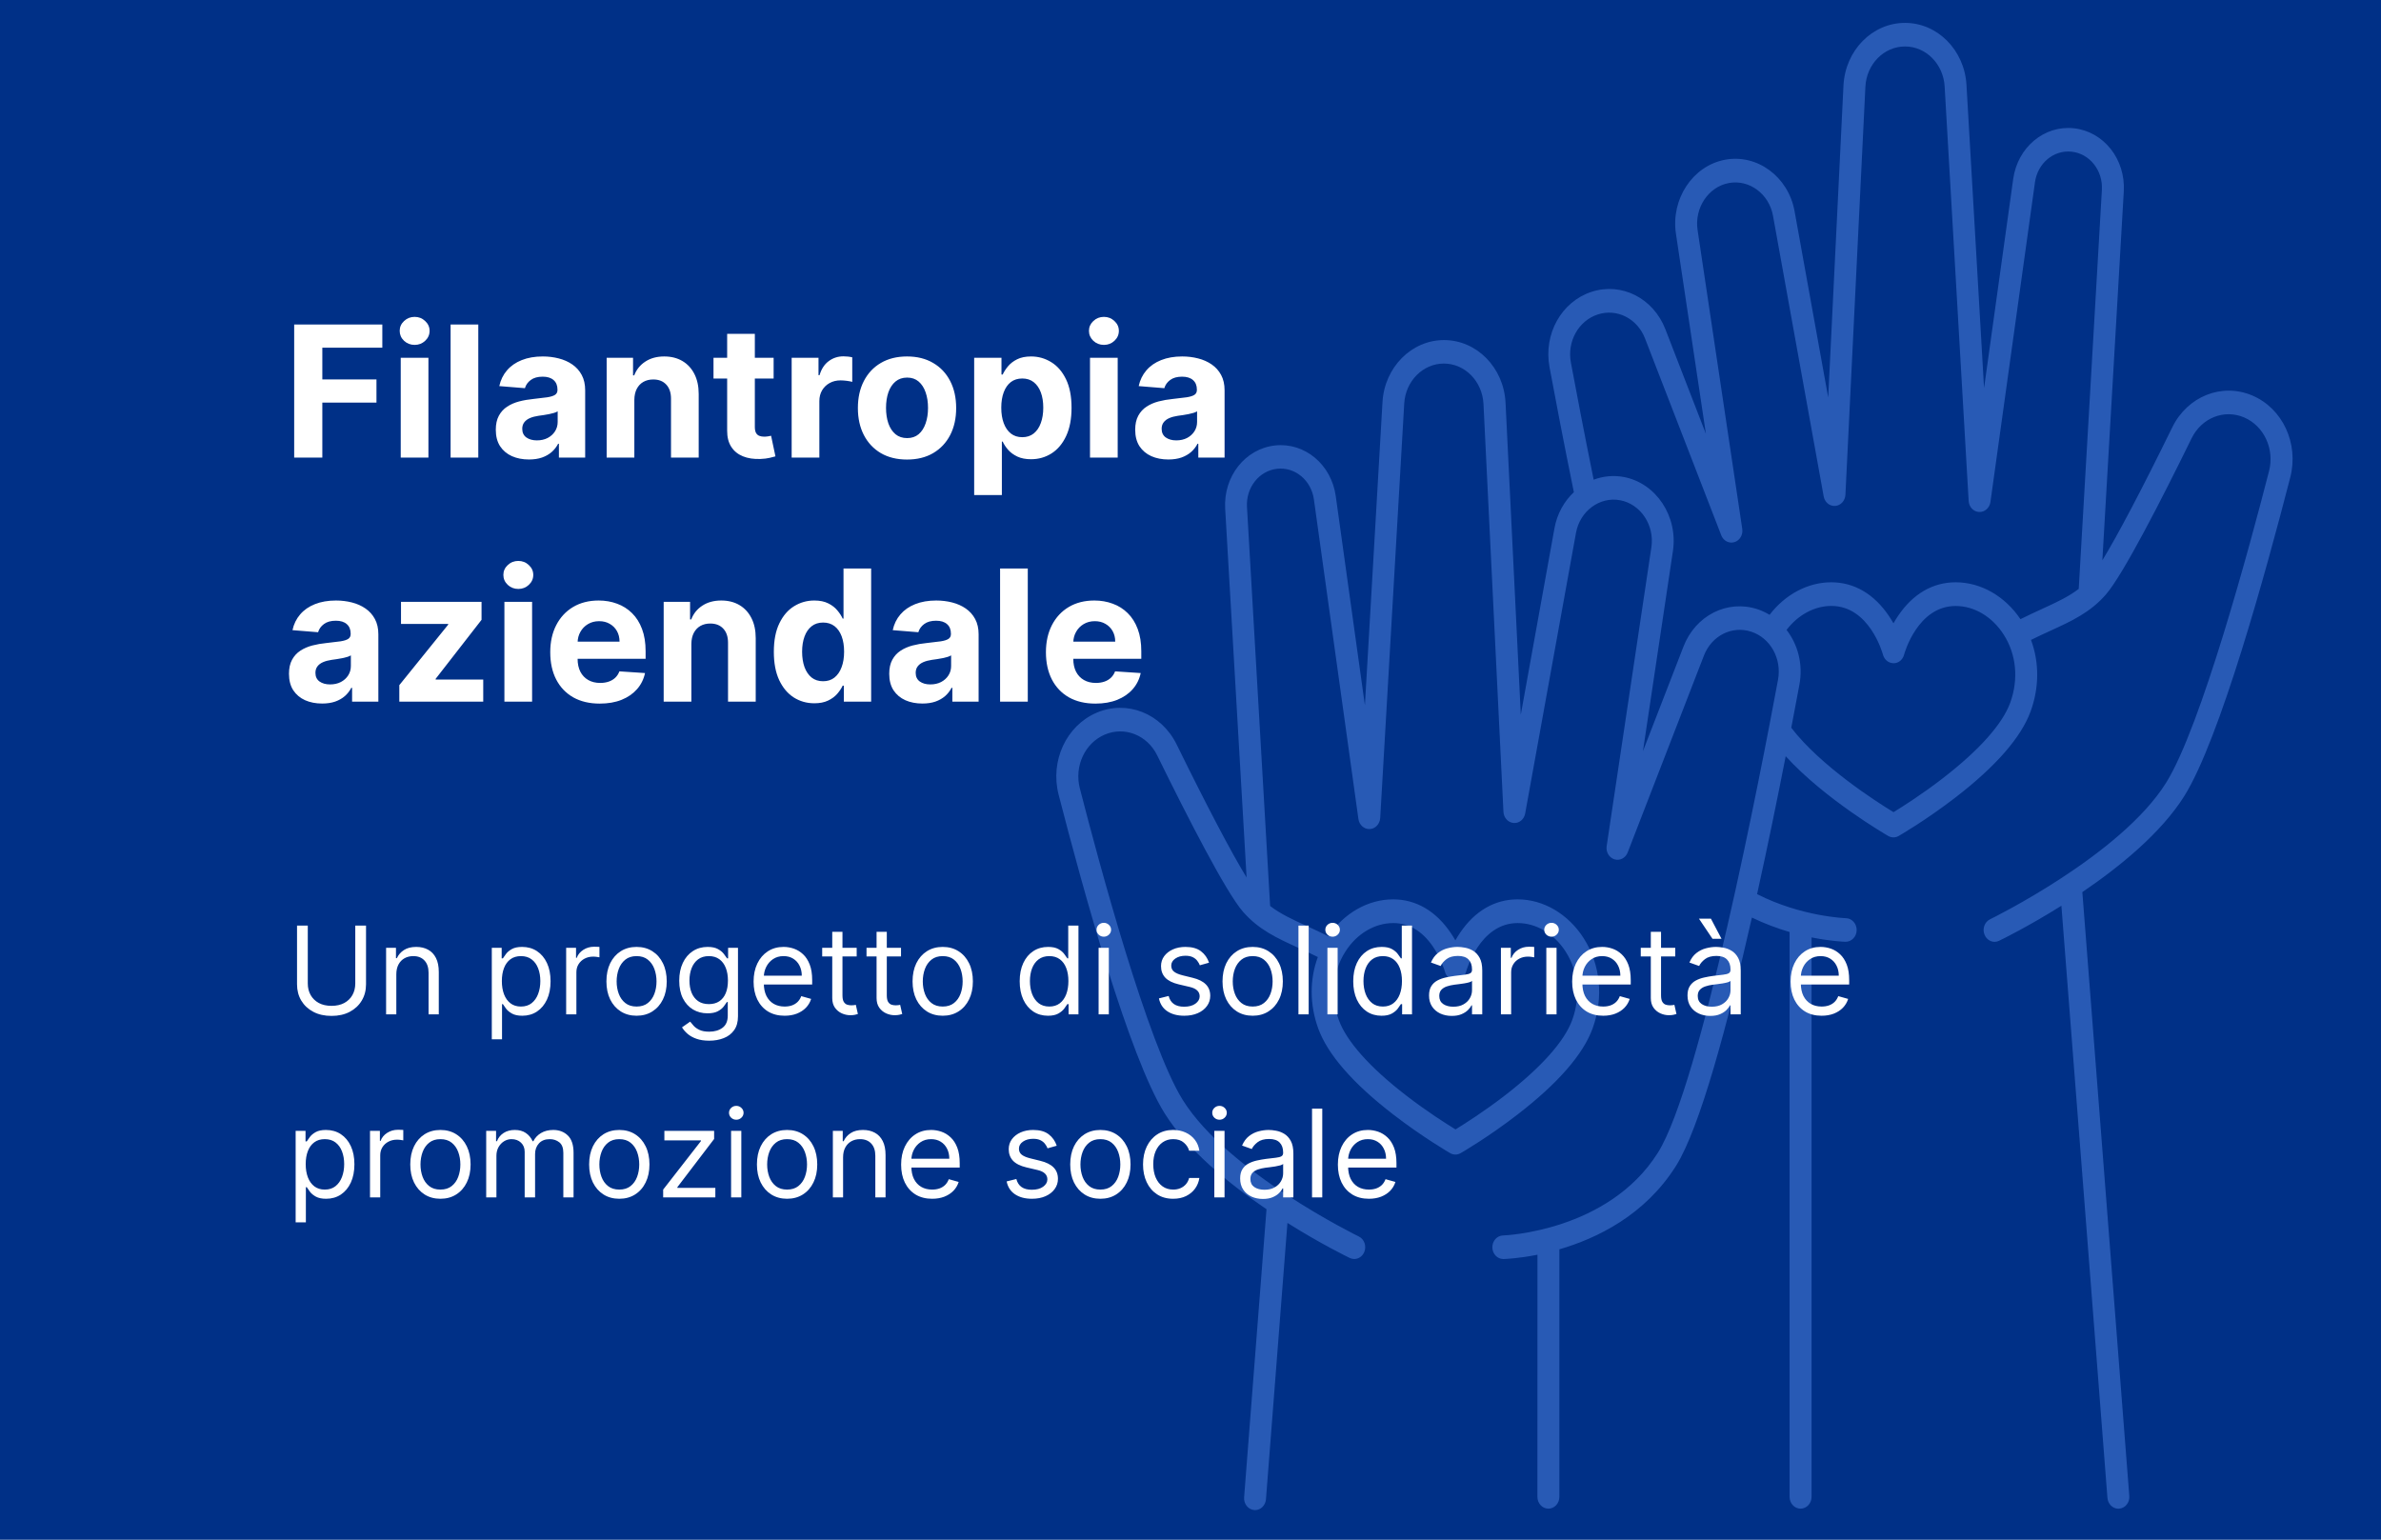 <svg width="334" height="216" viewBox="0 0 334 216" xmlns="http://www.w3.org/2000/svg">
  <g id="Page-1" stroke="none" stroke-width="1" fill="none" fill-rule="evenodd">
    <g id="filanripia" fill-rule="nonzero">
      <path id="Rectangle" fill="#003087" d="M0 0H334V216H0z"/>
      <path d="M315.947,55.481 C311.683,53.664 306.857,55.587 304.724,59.939 C300.498,68.569 297.076,75.064 294.913,78.601 L297.918,26.852 C298.183,22.337 295.103,18.442 290.907,17.994 C286.763,17.545 283.03,20.667 282.408,25.092 L278.318,54.445 L275.852,11.921 C275.579,7.032 271.784,3.21 267.232,3.21 C262.634,3.21 258.839,7.072 258.596,12.011 L256.456,55.757 L251.737,29.623 C250.864,24.79 246.486,21.555 241.971,22.411 C237.448,23.267 234.368,27.92 235.096,32.785 L239.3,60.86 L233.617,46.191 C231.924,41.815 227.462,39.557 223.243,40.943 C219.032,42.32 216.498,46.859 217.363,51.504 C218.129,55.644 219.336,61.984 220.777,69.042 C219.411,70.321 218.417,72.081 218.053,74.119 L213.333,100.253 L211.194,56.507 C210.951,51.568 207.157,47.705 202.559,47.705 C198.005,47.705 194.212,51.527 193.931,56.417 L191.465,98.941 L187.375,69.587 C186.76,65.162 183.027,62.041 178.876,62.489 C174.68,62.938 171.606,66.833 171.864,71.348 L174.869,123.096 C172.707,119.56 169.292,113.065 165.058,104.435 C162.918,100.075 158.092,98.16 153.836,99.977 C149.579,101.794 147.28,106.733 148.5,111.476 C151.908,124.743 158.373,148.189 163.366,156.167 C166.591,161.326 172.366,166.044 177.662,169.63 L174.521,210.042 C174.452,210.955 175.082,211.754 175.924,211.827 C175.97,211.827 176.008,211.835 176.054,211.835 C176.842,211.835 177.517,211.184 177.586,210.319 L180.599,171.553 C185.258,174.479 188.998,176.304 189.34,176.467 C189.545,176.565 189.758,176.614 189.97,176.614 C190.554,176.614 191.115,176.255 191.373,175.636 C191.723,174.805 191.382,173.826 190.607,173.452 C190.425,173.362 172.283,164.487 165.923,154.317 C160.999,146.445 154.177,121.117 151.476,110.588 C150.679,107.483 152.181,104.239 154.974,103.049 C157.767,101.859 160.938,103.115 162.334,105.975 C166.492,114.45 171.949,125.134 174.369,127.906 C176.569,130.423 179.149,131.605 182.139,132.966 C183.02,133.365 183.923,133.789 184.863,134.254 C183.702,137.391 183.702,140.903 184.909,144.253 C186.229,147.905 189.773,151.97 195.448,156.347 C199.569,159.525 203.28,161.677 203.432,161.766 C203.658,161.896 203.91,161.961 204.16,161.961 C204.411,161.961 204.661,161.896 204.888,161.766 C205.047,161.677 208.751,159.533 212.871,156.347 C218.547,151.97 222.09,147.896 223.411,144.253 C224.974,139.925 224.519,135.322 222.159,131.621 C219.981,128.207 216.513,126.162 212.879,126.162 C209.676,126.162 206.884,127.784 204.805,130.864 C204.57,131.214 204.35,131.573 204.153,131.915 C203.955,131.573 203.743,131.214 203.5,130.864 C201.42,127.791 198.628,126.162 195.426,126.162 C191.897,126.162 188.521,128.093 186.335,131.337 C185.265,130.798 184.249,130.334 183.331,129.91 C181.32,128.989 179.62,128.207 178.171,127.09 L174.923,71.121 C174.764,68.391 176.63,66.028 179.165,65.759 C181.677,65.49 183.93,67.372 184.31,70.053 L190.555,114.891 C190.668,115.73 191.367,116.341 192.14,116.301 C192.93,116.268 193.559,115.591 193.612,114.753 L196.981,56.607 C197.163,53.461 199.607,51 202.536,51 C205.495,51 207.939,53.486 208.098,56.664 L210.898,113.881 C210.937,114.712 211.551,115.388 212.333,115.446 C213.114,115.511 213.805,114.932 213.948,114.109 L221.074,74.756 C221.628,71.684 224.413,69.63 227.281,70.176 C230.157,70.722 232.115,73.681 231.651,76.769 L225.377,118.698 C225.255,119.53 225.725,120.32 226.477,120.548 C227.228,120.777 228.017,120.369 228.321,119.595 L239.02,91.969 C240.104,89.174 242.95,87.731 245.652,88.611 C248.346,89.492 249.962,92.393 249.415,95.359 C246.972,108.528 238.526,152.243 232.562,161.704 C225.596,172.762 210.99,173.308 210.845,173.308 C209.995,173.333 209.319,174.091 209.343,175.003 C209.365,175.9 210.048,176.616 210.882,176.616 L210.921,176.616 C211.14,176.609 212.999,176.544 215.671,176.014 L215.663,209.98 C215.663,210.893 216.353,211.634 217.203,211.634 C218.053,211.634 218.744,210.893 218.744,209.98 L218.744,175.255 C224.009,173.722 230.748,170.471 235.104,163.552 C238.45,158.247 242.365,143.643 245.75,128.714 C247.579,129.602 249.384,130.254 251.038,130.743 L251.038,209.978 C251.038,210.891 251.73,211.633 252.579,211.633 C253.43,211.633 254.12,210.891 254.12,209.978 L254.12,131.5 C256.844,132.046 258.718,132.111 258.87,132.111 L258.907,132.111 C259.743,132.111 260.425,131.394 260.448,130.498 C260.47,129.585 259.795,128.828 258.946,128.803 C258.877,128.803 252.692,128.591 246.479,125.429 C247.981,118.633 249.355,111.901 250.493,106.083 C255.987,112.105 264.477,117.036 264.879,117.272 C265.107,117.402 265.358,117.467 265.608,117.467 C265.858,117.467 266.109,117.402 266.336,117.272 C266.496,117.182 270.199,115.038 274.319,111.861 C279.994,107.484 283.539,103.409 284.859,99.767 C286.073,96.417 286.066,92.897 284.904,89.767 C285.845,89.303 286.748,88.879 287.629,88.48 C290.618,87.111 293.198,85.929 295.398,83.411 C297.819,80.64 303.283,69.956 307.433,61.48 C308.837,58.62 312.002,57.365 314.794,58.555 C317.586,59.745 319.096,62.988 318.292,66.093 C315.591,76.622 308.769,101.951 303.844,109.823 C297.486,119.985 279.343,128.867 279.16,128.957 C278.386,129.332 278.038,130.311 278.394,131.142 C278.652,131.753 279.213,132.12 279.798,132.12 C280.01,132.12 280.222,132.071 280.428,131.973 C280.769,131.809 284.503,129.984 289.168,127.058 L295.626,210.125 C295.695,210.988 296.37,211.64 297.159,211.64 C297.204,211.64 297.243,211.64 297.288,211.632 C298.138,211.558 298.768,210.76 298.692,209.848 L292.105,125.142 C297.395,121.556 303.169,116.829 306.402,111.679 C311.395,103.701 317.852,80.256 321.267,66.988 C322.503,62.237 320.212,57.291 315.947,55.481 Z M195.448,129.487 C197.627,129.487 199.486,130.587 200.981,132.747 C202.172,134.482 202.681,136.267 202.696,136.324 C202.885,137.033 203.493,137.521 204.175,137.521 C204.865,137.521 205.465,137.033 205.655,136.324 C205.67,136.259 207.544,129.487 212.894,129.487 C215.511,129.487 218.024,130.986 219.633,133.504 C221.408,136.291 221.741,139.779 220.551,143.072 C219.466,146.062 216.21,149.721 211.119,153.657 C208.204,155.907 205.442,157.658 204.175,158.433 C202.908,157.658 200.146,155.915 197.232,153.657 C192.14,149.73 188.878,146.062 187.8,143.072 C186.609,139.779 186.943,136.291 188.719,133.504 C190.312,130.986 192.831,129.487 195.448,129.487 Z M281.992,98.569 C280.906,101.559 277.651,105.218 272.559,109.154 C269.646,111.404 266.883,113.156 265.616,113.93 C263.195,112.456 255.365,107.435 251.275,102.089 C251.707,99.848 252.094,97.802 252.421,96.018 C252.944,93.198 252.208,90.419 250.615,88.365 C252.208,86.263 254.531,85 256.897,85 C262.209,85 264.061,91.56 264.137,91.837 C264.326,92.546 264.925,93.027 265.616,93.035 C266.314,93.051 266.907,92.554 267.096,91.845 C267.172,91.568 269.023,85.008 274.335,85.008 C276.953,85.008 279.465,86.507 281.074,89.025 C282.849,91.788 283.183,95.276 281.992,98.569 Z M286.431,85.432 C285.505,85.855 284.495,86.32 283.425,86.858 C281.24,83.614 277.863,81.683 274.335,81.683 C271.133,81.683 268.34,83.305 266.262,86.385 C266.026,86.736 265.806,87.094 265.609,87.436 C265.411,87.094 265.199,86.736 264.956,86.385 C262.878,83.313 260.084,81.683 256.882,81.683 C253.597,81.683 250.41,83.394 248.232,86.247 C247.7,85.929 247.132,85.652 246.525,85.456 C242.306,84.079 237.844,86.328 236.152,90.704 L230.468,105.373 L234.673,77.298 C235.401,72.433 232.32,67.78 227.798,66.916 C226.333,66.639 224.876,66.794 223.556,67.291 C222.213,60.682 221.09,54.782 220.361,50.862 C219.807,47.895 221.431,44.994 224.125,44.114 C226.819,43.234 229.672,44.676 230.757,47.472 L241.456,75.098 C241.752,75.872 242.549,76.279 243.3,76.051 C244.051,75.823 244.522,75.024 244.4,74.201 L238.133,32.272 C237.669,29.183 239.627,26.225 242.503,25.679 C245.371,25.133 248.156,27.195 248.71,30.259 L255.821,69.637 C255.973,70.46 256.663,71.03 257.436,70.973 C258.211,70.916 258.825,70.248 258.871,69.409 L261.671,12.183 C261.823,9.005 264.266,6.519 267.233,6.519 C270.17,6.519 272.605,8.981 272.788,12.126 L276.157,70.272 C276.202,71.119 276.839,71.787 277.629,71.82 C278.402,71.861 279.101,71.25 279.214,70.41 L285.459,25.573 C285.832,22.892 288.077,21.009 290.604,21.278 C293.139,21.555 295.006,23.91 294.846,26.64 L291.598,82.61 C290.141,83.726 288.441,84.511 286.431,85.432 Z" id="Shape" fill="#285AB5"/>
      <path d="M41.267 64.192L41.267 45.518 53.631 45.518 53.631 48.773 45.215 48.773 45.215 53.223 52.81 53.223 52.81 56.478 45.215 56.478 45.215 64.192 41.267 64.192zM56.214 64.192L56.214 50.186 60.098 50.186 60.098 64.192 56.214 64.192zM58.165 48.381C57.587 48.381 57.092 48.189 56.679 47.807 56.271 47.417 56.068 46.953 56.068 46.411 56.068 45.877 56.271 45.418 56.679 45.035 57.092 44.646 57.587 44.451 58.165 44.451 58.742 44.451 59.235 44.646 59.642 45.035 60.055 45.418 60.262 45.877 60.262 46.411 60.262 46.953 60.055 47.417 59.642 47.807 59.235 48.189 58.742 48.381 58.165 48.381zM67.094 45.518L67.094 64.192 63.209 64.192 63.209 45.518 67.094 45.518zM74.199 64.456C73.305 64.456 72.509 64.301 71.81 63.991 71.111 63.675 70.558 63.21 70.151 62.596 69.749 61.976 69.549 61.204 69.549 60.28 69.549 59.502 69.692 58.849 69.977 58.32 70.263 57.791 70.652 57.365 71.144 57.043 71.637 56.721 72.196 56.478 72.822 56.314 73.454 56.15 74.117 56.034 74.81 55.967 75.625 55.882 76.281 55.803 76.78 55.73 77.278 55.651 77.64 55.536 77.865 55.384 78.089 55.232 78.202 55.007 78.202 54.709L78.202 54.654C78.202 54.077 78.02 53.63 77.655 53.314 77.296 52.998 76.786 52.84 76.123 52.84 75.424 52.84 74.868 52.995 74.454 53.305 74.041 53.609 73.767 53.992 73.634 54.454L70.041 54.162C70.224 53.311 70.582 52.575 71.117 51.955 71.652 51.329 72.342 50.849 73.187 50.515 74.038 50.174 75.023 50.004 76.141 50.004 76.919 50.004 77.664 50.095 78.375 50.278 79.092 50.46 79.728 50.743 80.281 51.126 80.84 51.509 81.281 52.001 81.603 52.603 81.925 53.198 82.086 53.913 82.086 54.746L82.086 64.192 78.403 64.192 78.403 62.25 78.293 62.25C78.068 62.687 77.767 63.073 77.39 63.408 77.014 63.736 76.561 63.994 76.032 64.183 75.503 64.365 74.892 64.456 74.199 64.456zM75.311 61.776C75.883 61.776 76.387 61.663 76.825 61.438 77.263 61.207 77.606 60.897 77.855 60.508 78.105 60.119 78.229 59.678 78.229 59.186L78.229 57.7C78.108 57.779 77.941 57.852 77.728 57.919 77.521 57.979 77.287 58.037 77.026 58.092 76.764 58.14 76.503 58.186 76.242 58.229 75.98 58.265 75.743 58.299 75.53 58.329 75.074 58.396 74.676 58.502 74.336 58.648 73.995 58.794 73.731 58.991 73.543 59.241 73.354 59.484 73.26 59.788 73.26 60.153 73.26 60.681 73.451 61.086 73.834 61.365 74.223 61.639 74.716 61.776 75.311 61.776zM88.984 56.095L88.984 64.192 85.1 64.192 85.1 50.186 88.802 50.186 88.802 52.657 88.966 52.657C89.276 51.843 89.796 51.198 90.525 50.724 91.255 50.244 92.139 50.004 93.179 50.004 94.151 50.004 94.999 50.217 95.722 50.642 96.446 51.068 97.008 51.676 97.409 52.466 97.811 53.25 98.011 54.186 98.011 55.274L98.011 64.192 94.127 64.192 94.127 55.967C94.133 55.11 93.914 54.442 93.47 53.961 93.027 53.475 92.416 53.232 91.638 53.232 91.115 53.232 90.653 53.344 90.252 53.569 89.857 53.794 89.546 54.122 89.322 54.554 89.103 54.979 88.99 55.493 88.984 56.095zM108.522 50.186L108.522 53.104 100.088 53.104 100.088 50.186 108.522 50.186zM102.003 46.831L105.887 46.831 105.887 59.888C105.887 60.247 105.942 60.526 106.051 60.727 106.16 60.922 106.313 61.058 106.507 61.137 106.707 61.216 106.938 61.256 107.201 61.256 107.382 61.256 107.564 61.241 107.747 61.21 107.929 61.174 108.069 61.146 108.167 61.128L108.777 64.019C108.583 64.079 108.309 64.149 107.957 64.228 107.604 64.313 107.176 64.365 106.671 64.383 105.735 64.42 104.914 64.295 104.209 64.009 103.51 63.724 102.966 63.28 102.577 62.678 102.188 62.076 101.997 61.317 102.003 60.399L102.003 46.831zM111.052 64.192L111.052 50.186 114.818 50.186 114.818 52.63 114.965 52.63C115.219 51.761 115.648 51.104 116.249 50.661 116.852 50.211 117.545 49.986 118.329 49.986 118.523 49.986 118.733 49.998 118.958 50.022 119.183 50.047 119.38 50.08 119.551 50.123L119.551 53.569C119.368 53.515 119.116 53.466 118.794 53.423 118.472 53.381 118.176 53.36 117.909 53.36 117.337 53.36 116.827 53.484 116.378 53.733 115.934 53.976 115.581 54.317 115.32 54.755 115.064 55.192 114.937 55.697 114.937 56.268L114.937 64.192 111.052 64.192zM127.235 64.465C125.818 64.465 124.593 64.164 123.56 63.563 122.533 62.955 121.74 62.11 121.18 61.028 120.621 59.94 120.342 58.678 120.342 57.244 120.342 55.797 120.621 54.533 121.18 53.451 121.74 52.363 122.533 51.518 123.56 50.916 124.593 50.308 125.818 50.004 127.235 50.004 128.651 50.004 129.873 50.308 130.9 50.916 131.934 51.518 132.73 52.363 133.289 53.451 133.849 54.533 134.128 55.797 134.128 57.244 134.128 58.678 133.849 59.94 133.289 61.028 132.73 62.11 131.934 62.955 130.9 63.563 129.873 64.164 128.651 64.465 127.235 64.465zM127.253 61.456C127.897 61.456 128.435 61.274 128.867 60.909 129.299 60.539 129.624 60.034 129.843 59.396 130.068 58.758 130.18 58.031 130.18 57.216 130.18 56.402 130.068 55.676 129.843 55.037 129.624 54.399 129.299 53.894 128.867 53.524 128.435 53.153 127.897 52.967 127.253 52.967 126.603 52.967 126.056 53.153 125.612 53.524 125.174 53.894 124.843 54.399 124.618 55.037 124.4 55.676 124.289 56.402 124.289 57.216 124.289 58.031 124.4 58.758 124.618 59.396 124.843 60.034 125.174 60.539 125.612 60.909 126.056 61.274 126.603 61.456 127.253 61.456zM136.654 69.444L136.654 50.186 140.484 50.186 140.484 52.539 140.657 52.539C140.827 52.162 141.073 51.779 141.396 51.39 141.724 50.995 142.149 50.667 142.672 50.405 143.2 50.138 143.857 50.004 144.641 50.004 145.663 50.004 146.605 50.271 147.468 50.806 148.331 51.335 149.022 52.135 149.538 53.204 150.055 54.268 150.313 55.603 150.313 57.207 150.313 58.77 150.06 60.089 149.556 61.165 149.058 62.235 148.376 63.046 147.514 63.599 146.656 64.146 145.696 64.42 144.632 64.42 143.879 64.42 143.237 64.295 142.708 64.046 142.186 63.797 141.757 63.484 141.422 63.107 141.088 62.724 140.833 62.338 140.657 61.949L140.539 61.949 140.539 69.444 136.654 69.444zM140.456 57.189C140.456 58.022 140.572 58.748 140.803 59.368 141.034 59.988 141.368 60.472 141.805 60.818 142.243 61.159 142.776 61.329 143.402 61.329 144.034 61.329 144.569 61.156 145.006 60.809 145.444 60.456 145.776 59.97 146 59.35 146.231 58.724 146.347 58.004 146.347 57.189 146.347 56.381 146.235 55.669 146.009 55.055 145.784 54.442 145.452 53.961 145.015 53.615 144.577 53.268 144.039 53.095 143.402 53.095 142.769 53.095 142.234 53.262 141.797 53.597 141.365 53.931 141.034 54.405 140.803 55.019 140.572 55.633 140.456 56.356 140.456 57.189zM152.903 64.192L152.903 50.186 156.787 50.186 156.787 64.192 152.903 64.192zM154.853 48.381C154.277 48.381 153.781 48.189 153.367 47.807 152.961 47.417 152.756 46.953 152.756 46.411 152.756 45.877 152.961 45.418 153.367 45.035 153.781 44.646 154.277 44.451 154.853 44.451 155.431 44.451 155.923 44.646 156.331 45.035 156.744 45.418 156.951 45.877 156.951 46.411 156.951 46.953 156.744 47.417 156.331 47.807 155.923 48.189 155.431 48.381 154.853 48.381zM163.893 64.456C162.998 64.456 162.202 64.301 161.504 63.991 160.804 63.675 160.251 63.21 159.843 62.596 159.442 61.976 159.242 61.204 159.242 60.28 159.242 59.502 159.385 58.849 159.671 58.32 159.957 57.791 160.345 57.365 160.837 57.043 161.33 56.721 161.889 56.478 162.516 56.314 163.148 56.15 163.81 56.034 164.504 55.967 165.318 55.882 165.975 55.803 166.473 55.73 166.971 55.651 167.332 55.536 167.558 55.384 167.783 55.232 167.895 55.007 167.895 54.709L167.895 54.654C167.895 54.077 167.713 53.63 167.348 53.314 166.989 52.998 166.479 52.84 165.816 52.84 165.117 52.84 164.561 52.995 164.147 53.305 163.734 53.609 163.46 53.992 163.327 54.454L159.734 54.162C159.917 53.311 160.275 52.575 160.81 51.955 161.345 51.329 162.035 50.849 162.881 50.515 163.731 50.174 164.715 50.004 165.834 50.004 166.612 50.004 167.357 50.095 168.068 50.278 168.785 50.46 169.421 50.743 169.974 51.126 170.533 51.509 170.974 52.001 171.296 52.603 171.618 53.198 171.78 53.913 171.78 54.746L171.78 64.192 168.096 64.192 168.096 62.25 167.986 62.25C167.761 62.687 167.461 63.073 167.084 63.408 166.706 63.736 166.254 63.994 165.725 64.183 165.196 64.365 164.585 64.456 163.893 64.456zM165.004 61.776C165.576 61.776 166.081 61.663 166.518 61.438 166.956 61.207 167.299 60.897 167.548 60.508 167.798 60.119 167.923 59.678 167.923 59.186L167.923 57.7C167.801 57.779 167.634 57.852 167.421 57.919 167.215 57.979 166.98 58.037 166.719 58.092 166.457 58.14 166.196 58.186 165.935 58.229 165.673 58.265 165.436 58.299 165.224 58.329 164.768 58.396 164.37 58.502 164.029 58.648 163.688 58.794 163.424 58.991 163.236 59.241 163.047 59.484 162.953 59.788 162.953 60.153 162.953 60.681 163.145 61.086 163.528 61.365 163.916 61.639 164.409 61.776 165.004 61.776zM45.187 98.692C44.294 98.692 43.497 98.537 42.798 98.227 42.099 97.911 41.546 97.446 41.139 96.832 40.738 96.212 40.537 95.44 40.537 94.516 40.537 93.738 40.68 93.084 40.966 92.555 41.251 92.027 41.64 91.601 42.133 91.279 42.625 90.957 43.184 90.714 43.81 90.549 44.443 90.385 45.105 90.27 45.798 90.203 46.613 90.118 47.269 90.039 47.768 89.966 48.266 89.887 48.628 89.771 48.853 89.619 49.078 89.467 49.19 89.243 49.19 88.945L49.19 88.89C49.19 88.313 49.008 87.866 48.643 87.55 48.284 87.233 47.774 87.075 47.111 87.075 46.412 87.075 45.856 87.23 45.443 87.541 45.029 87.844 44.756 88.227 44.622 88.689L41.029 88.398C41.212 87.546 41.571 86.811 42.105 86.191 42.64 85.565 43.33 85.085 44.175 84.75 45.026 84.41 46.011 84.24 47.13 84.24 47.908 84.24 48.652 84.331 49.364 84.513 50.081 84.696 50.716 84.978 51.269 85.361 51.828 85.744 52.269 86.237 52.591 86.838 52.913 87.434 53.075 88.148 53.075 88.981L53.075 98.428 49.391 98.428 49.391 96.485 49.281 96.485C49.056 96.923 48.756 97.309 48.379 97.643 48.002 97.972 47.549 98.23 47.02 98.418 46.491 98.601 45.88 98.692 45.187 98.692zM46.3 96.011C46.871 96.011 47.376 95.899 47.813 95.674 48.251 95.443 48.594 95.133 48.844 94.744 49.093 94.355 49.218 93.914 49.218 93.422L49.218 91.935C49.096 92.014 48.929 92.087 48.716 92.154 48.509 92.215 48.275 92.273 48.014 92.328 47.753 92.376 47.491 92.422 47.23 92.464 46.968 92.501 46.731 92.534 46.519 92.565 46.063 92.631 45.665 92.738 45.324 92.884 44.984 93.03 44.719 93.227 44.531 93.476 44.342 93.72 44.248 94.023 44.248 94.388 44.248 94.917 44.44 95.321 44.823 95.601 45.212 95.874 45.704 96.011 46.3 96.011zM56.015 98.428L56.015 96.112 62.872 87.623 62.872 87.522 56.252 87.522 56.252 84.422 67.55 84.422 67.55 86.948 61.112 95.227 61.112 95.327 67.787 95.327 67.787 98.428 56.015 98.428zM70.757 98.428L70.757 84.422 74.641 84.422 74.641 98.428 70.757 98.428zM72.708 82.617C72.131 82.617 71.635 82.425 71.222 82.042 70.815 81.653 70.611 81.188 70.611 80.647 70.611 80.112 70.815 79.653 71.222 79.27 71.635 78.881 72.131 78.687 72.708 78.687 73.286 78.687 73.778 78.881 74.185 79.27 74.599 79.653 74.805 80.112 74.805 80.647 74.805 81.188 74.599 81.653 74.185 82.042 73.778 82.425 73.286 82.617 72.708 82.617zM84.136 98.701C82.695 98.701 81.455 98.409 80.415 97.826 79.382 97.236 78.586 96.403 78.026 95.327 77.467 94.245 77.188 92.966 77.188 91.489 77.188 90.048 77.467 88.784 78.026 87.696 78.586 86.607 79.373 85.759 80.388 85.151 81.409 84.544 82.607 84.24 83.981 84.24 84.905 84.24 85.765 84.389 86.561 84.686 87.363 84.978 88.062 85.419 88.658 86.009 89.26 86.598 89.728 87.34 90.062 88.233 90.397 89.121 90.564 90.16 90.564 91.352L90.564 92.419 78.738 92.419 78.738 90.011 86.908 90.011C86.908 89.452 86.786 88.957 86.543 88.525 86.3 88.094 85.962 87.756 85.531 87.513 85.105 87.264 84.61 87.139 84.044 87.139 83.455 87.139 82.932 87.276 82.476 87.55 82.026 87.817 81.674 88.179 81.418 88.635 81.163 89.084 81.032 89.586 81.026 90.139L81.026 92.428C81.026 93.121 81.154 93.72 81.409 94.224 81.671 94.729 82.038 95.118 82.513 95.391 82.987 95.665 83.549 95.802 84.199 95.802 84.631 95.802 85.026 95.741 85.385 95.619 85.743 95.498 86.05 95.315 86.306 95.072 86.561 94.829 86.756 94.531 86.889 94.178L90.482 94.416C90.299 95.279 89.926 96.033 89.36 96.677 88.801 97.315 88.078 97.814 87.19 98.172 86.309 98.525 85.291 98.701 84.136 98.701zM96.983 90.331L96.983 98.428 93.099 98.428 93.099 84.422 96.801 84.422 96.801 86.893 96.965 86.893C97.275 86.079 97.795 85.434 98.524 84.96 99.254 84.48 100.138 84.24 101.177 84.24 102.15 84.24 102.998 84.452 103.721 84.878 104.445 85.304 105.007 85.911 105.408 86.702 105.809 87.486 106.01 88.422 106.01 89.51L106.01 98.428 102.126 98.428 102.126 90.203C102.132 89.346 101.913 88.677 101.469 88.197 101.025 87.711 100.415 87.468 99.636 87.468 99.114 87.468 98.652 87.58 98.251 87.805 97.855 88.03 97.545 88.358 97.32 88.79 97.102 89.215 96.989 89.729 96.983 90.331zM114.233 98.656C113.168 98.656 112.205 98.382 111.342 97.835 110.485 97.282 109.803 96.47 109.3 95.4 108.801 94.324 108.552 93.005 108.552 91.443 108.552 89.838 108.81 88.504 109.326 87.44 109.843 86.37 110.53 85.571 111.388 85.042 112.25 84.507 113.196 84.24 114.223 84.24 115.007 84.24 115.661 84.373 116.184 84.641 116.713 84.902 117.138 85.231 117.461 85.626 117.789 86.015 118.037 86.398 118.208 86.775L118.326 86.775 118.326 79.754 122.202 79.754 122.202 98.428 118.372 98.428 118.372 96.184 118.208 96.184C118.025 96.573 117.768 96.959 117.433 97.342 117.104 97.719 116.676 98.032 116.147 98.282 115.625 98.531 114.986 98.656 114.233 98.656zM115.463 95.564C116.089 95.564 116.619 95.394 117.05 95.054 117.487 94.707 117.822 94.224 118.053 93.604 118.29 92.984 118.408 92.258 118.408 91.425 118.408 90.592 118.293 89.869 118.062 89.255 117.831 88.641 117.497 88.167 117.059 87.832 116.622 87.498 116.089 87.331 115.463 87.331 114.825 87.331 114.287 87.504 113.85 87.85 113.412 88.197 113.08 88.677 112.856 89.291 112.631 89.905 112.518 90.616 112.518 91.425 112.518 92.239 112.631 92.96 112.856 93.586 113.087 94.206 113.417 94.692 113.85 95.045 114.287 95.391 114.825 95.564 115.463 95.564zM129.39 98.692C128.495 98.692 127.699 98.537 127 98.227 126.301 97.911 125.748 97.446 125.34 96.832 124.939 96.212 124.739 95.44 124.739 94.516 124.739 93.738 124.882 93.084 125.168 92.555 125.453 92.027 125.842 91.601 126.334 91.279 126.827 90.957 127.386 90.714 128.013 90.549 128.645 90.385 129.307 90.27 130 90.203 130.815 90.118 131.471 90.039 131.97 89.966 132.468 89.887 132.829 89.771 133.055 89.619 133.28 89.467 133.392 89.243 133.392 88.945L133.392 88.89C133.392 88.313 133.21 87.866 132.845 87.55 132.486 87.233 131.975 87.075 131.313 87.075 130.613 87.075 130.058 87.23 129.644 87.541 129.231 87.844 128.957 88.227 128.824 88.689L125.231 88.398C125.414 87.546 125.772 86.811 126.307 86.191 126.842 85.565 127.532 85.085 128.377 84.75 129.228 84.41 130.212 84.24 131.331 84.24 132.109 84.24 132.854 84.331 133.565 84.513 134.282 84.696 134.917 84.978 135.471 85.361 136.03 85.744 136.471 86.237 136.793 86.838 137.115 87.434 137.277 88.148 137.277 88.981L137.277 98.428 133.593 98.428 133.593 96.485 133.483 96.485C133.258 96.923 132.958 97.309 132.581 97.643 132.203 97.972 131.751 98.23 131.222 98.418 130.693 98.601 130.082 98.692 129.39 98.692zM130.501 96.011C131.072 96.011 131.577 95.899 132.015 95.674 132.453 95.443 132.796 95.133 133.045 94.744 133.295 94.355 133.42 93.914 133.42 93.422L133.42 91.935C133.298 92.014 133.131 92.087 132.918 92.154 132.711 92.215 132.477 92.273 132.216 92.328 131.954 92.376 131.693 92.422 131.432 92.464 131.17 92.501 130.933 92.534 130.72 92.565 130.265 92.631 129.867 92.738 129.525 92.884 129.185 93.03 128.921 93.227 128.733 93.476 128.544 93.72 128.45 94.023 128.45 94.388 128.45 94.917 128.642 95.321 129.025 95.601 129.413 95.874 129.906 96.011 130.501 96.011zM144.174 79.754L144.174 98.428 140.289 98.428 140.289 79.754 144.174 79.754zM153.668 98.701C152.228 98.701 150.988 98.409 149.948 97.826 148.915 97.236 148.119 96.403 147.559 95.327 147.001 94.245 146.72 92.966 146.72 91.489 146.72 90.048 147.001 88.784 147.559 87.696 148.119 86.607 148.906 85.759 149.921 85.151 150.942 84.544 152.139 84.24 153.514 84.24 154.437 84.24 155.297 84.389 156.094 84.686 156.897 84.978 157.595 85.419 158.191 86.009 158.793 86.598 159.261 87.34 159.595 88.233 159.93 89.121 160.097 90.16 160.097 91.352L160.097 92.419 148.27 92.419 148.27 90.011 156.44 90.011C156.44 89.452 156.319 88.957 156.075 88.525 155.832 88.094 155.495 87.756 155.063 87.513 154.638 87.264 154.143 87.139 153.577 87.139 152.988 87.139 152.464 87.276 152.009 87.55 151.559 87.817 151.206 88.179 150.952 88.635 150.696 89.084 150.565 89.586 150.559 90.139L150.559 92.428C150.559 93.121 150.687 93.72 150.942 94.224 151.203 94.729 151.571 95.118 152.045 95.391 152.52 95.665 153.082 95.802 153.732 95.802 154.164 95.802 154.559 95.741 154.918 95.619 155.276 95.498 155.583 95.315 155.839 95.072 156.094 94.829 156.288 94.531 156.422 94.178L160.014 94.416C159.833 95.279 159.458 96.033 158.893 96.677 158.334 97.315 157.61 97.814 156.723 98.172 155.842 98.525 154.823 98.701 153.668 98.701zM49.837 129.843L51.345 129.843 51.345 138.085C51.345 138.937 51.144 139.697 50.743 140.365 50.346 141.03 49.784 141.555 49.059 141.939 48.334 142.321 47.482 142.511 46.506 142.511 45.529 142.511 44.678 142.321 43.953 141.939 43.227 141.555 42.664 141.03 42.263 140.365 41.866 139.697 41.667 138.937 41.667 138.085L41.667 129.843 43.175 129.843 43.175 137.964C43.175 138.572 43.308 139.112 43.576 139.587 43.843 140.057 44.224 140.428 44.719 140.699 45.217 140.966 45.813 141.1 46.506 141.1 47.199 141.1 47.795 140.966 48.293 140.699 48.791 140.428 49.172 140.057 49.436 139.587 49.703 139.112 49.837 138.572 49.837 137.964L49.837 129.843zM55.595 136.675L55.595 142.292 54.161 142.292 54.161 132.955 55.546 132.955 55.546 134.414 55.668 134.414C55.887 133.94 56.219 133.559 56.665 133.271 57.111 132.979 57.686 132.833 58.391 132.833 59.024 132.833 59.577 132.963 60.051 133.223 60.525 133.477 60.894 133.867 61.157 134.39 61.421 134.908 61.552 135.565 61.552 136.36L61.552 142.292 60.118 142.292 60.118 136.456C60.118 135.723 59.927 135.152 59.546 134.742 59.165 134.329 58.643 134.123 57.978 134.123 57.52 134.123 57.111 134.221 56.75 134.42 56.393 134.619 56.112 134.908 55.905 135.29 55.699 135.671 55.595 136.132 55.595 136.675zM68.988 145.794L68.988 132.955 70.374 132.955 70.374 134.438 70.544 134.438C70.65 134.277 70.796 134.069 70.982 133.819 71.172 133.563 71.444 133.336 71.797 133.137 72.153 132.935 72.636 132.833 73.243 132.833 74.03 132.833 74.723 133.03 75.322 133.423 75.922 133.817 76.39 134.373 76.726 135.095 77.063 135.816 77.231 136.667 77.231 137.648 77.231 138.636 77.063 139.493 76.726 140.219 76.39 140.941 75.924 141.499 75.328 141.897 74.733 142.29 74.046 142.487 73.268 142.487 72.668 142.487 72.188 142.387 71.827 142.188 71.466 141.986 71.189 141.757 70.994 141.501 70.8 141.242 70.65 141.027 70.544 140.857L70.423 140.857 70.423 145.794 68.988 145.794zM70.399 137.623C70.399 138.328 70.502 138.951 70.708 139.49 70.915 140.025 71.217 140.444 71.614 140.748 72.011 141.048 72.498 141.198 73.073 141.198 73.673 141.198 74.173 141.04 74.575 140.724 74.98 140.404 75.284 139.974 75.486 139.435 75.693 138.892 75.796 138.289 75.796 137.623 75.796 136.967 75.695 136.376 75.493 135.848 75.294 135.318 74.992 134.898 74.587 134.59 74.186 134.278 73.681 134.123 73.073 134.123 72.49 134.123 71.999 134.27 71.602 134.565 71.205 134.858 70.905 135.267 70.702 135.794 70.5 136.317 70.399 136.927 70.399 137.623zM79.419 142.292L79.419 132.955 80.805 132.955 80.805 134.365 80.903 134.365C81.073 133.903 81.381 133.529 81.827 133.241 82.272 132.953 82.775 132.809 83.334 132.809 83.439 132.809 83.571 132.811 83.729 132.815 83.887 132.819 84.007 132.826 84.088 132.833L84.088 134.293C84.039 134.28 83.928 134.262 83.754 134.238 83.583 134.209 83.403 134.195 83.213 134.195 82.759 134.195 82.353 134.29 81.997 134.481 81.644 134.667 81.365 134.927 81.158 135.259 80.955 135.587 80.854 135.962 80.854 136.383L80.854 142.292 79.419 142.292zM89.297 142.487C88.454 142.487 87.715 142.286 87.079 141.884 86.447 141.483 85.952 140.923 85.595 140.2 85.243 139.479 85.067 138.636 85.067 137.672 85.067 136.7 85.243 135.85 85.595 135.125 85.952 134.4 86.447 133.837 87.079 133.436 87.715 133.034 88.454 132.833 89.297 132.833 90.14 132.833 90.878 133.034 91.51 133.436 92.146 133.837 92.641 134.4 92.993 135.125 93.35 135.85 93.528 136.7 93.528 137.672 93.528 138.636 93.35 139.479 92.993 140.2 92.641 140.923 92.146 141.483 91.51 141.884 90.878 142.286 90.14 142.487 89.297 142.487zM89.297 141.198C89.938 141.198 90.465 141.034 90.878 140.705 91.291 140.377 91.597 139.946 91.796 139.411 91.994 138.876 92.094 138.296 92.094 137.672 92.094 137.048 91.994 136.467 91.796 135.927 91.597 135.388 91.291 134.953 90.878 134.621 90.465 134.288 89.938 134.123 89.297 134.123 88.657 134.123 88.13 134.288 87.717 134.621 87.304 134.953 86.998 135.388 86.799 135.927 86.6 136.467 86.501 137.048 86.501 137.672 86.501 138.296 86.6 138.876 86.799 139.411 86.998 139.946 87.304 140.377 87.717 140.705 88.13 141.034 88.657 141.198 89.297 141.198zM99.487 145.988C98.794 145.988 98.198 145.899 97.7 145.721 97.201 145.547 96.786 145.315 96.454 145.028 96.125 144.744 95.864 144.44 95.67 144.116L96.812 143.314C96.942 143.484 97.106 143.677 97.305 143.897 97.503 144.119 97.775 144.312 98.119 144.475 98.468 144.64 98.924 144.724 99.487 144.724 100.241 144.724 100.863 144.541 101.353 144.176 101.843 143.811 102.089 143.24 102.089 142.462L102.089 140.565 101.967 140.565C101.862 140.735 101.712 140.946 101.517 141.198 101.327 141.445 101.051 141.666 100.691 141.861 100.334 142.051 99.852 142.147 99.244 142.147 98.49 142.147 97.813 141.968 97.214 141.612 96.618 141.254 96.146 140.735 95.797 140.055 95.453 139.374 95.281 138.547 95.281 137.575 95.281 136.619 95.449 135.786 95.785 135.077 96.121 134.363 96.589 133.812 97.189 133.423 97.789 133.03 98.482 132.833 99.268 132.833 99.876 132.833 100.358 132.935 100.715 133.137 101.076 133.336 101.351 133.563 101.542 133.819 101.736 134.069 101.886 134.277 101.991 134.438L102.137 134.438 102.137 132.955 103.523 132.955 103.523 142.559C103.523 143.362 103.341 144.014 102.976 144.517 102.615 145.023 102.129 145.395 101.517 145.629 100.909 145.869 100.233 145.988 99.487 145.988zM99.438 140.857C100.014 140.857 100.5 140.726 100.897 140.463 101.294 140.199 101.596 139.82 101.803 139.325 102.01 138.831 102.113 138.239 102.113 137.55 102.113 136.877 102.012 136.284 101.809 135.769 101.606 135.254 101.307 134.851 100.909 134.56 100.512 134.268 100.022 134.123 99.438 134.123 98.83 134.123 98.324 134.277 97.919 134.584 97.517 134.892 97.216 135.306 97.013 135.825 96.814 136.342 96.715 136.918 96.715 137.55 96.715 138.199 96.816 138.772 97.019 139.271 97.226 139.765 97.53 140.154 97.931 140.438 98.336 140.717 98.839 140.857 99.438 140.857zM110.065 142.487C109.165 142.487 108.388 142.288 107.735 141.891 107.087 141.49 106.587 140.93 106.234 140.213 105.886 139.492 105.712 138.652 105.712 137.697 105.712 136.74 105.886 135.897 106.234 135.168 106.587 134.434 107.077 133.863 107.705 133.454 108.338 133.04 109.075 132.833 109.918 132.833 110.405 132.833 110.885 132.915 111.359 133.076 111.833 133.239 112.264 133.502 112.654 133.867 113.043 134.227 113.352 134.706 113.583 135.302 113.814 135.897 113.93 136.63 113.93 137.502L113.93 138.11 106.733 138.11 106.733 136.87 112.472 136.87C112.472 136.342 112.366 135.873 112.155 135.46 111.949 135.046 111.652 134.72 111.268 134.481 110.886 134.241 110.437 134.123 109.918 134.123 109.347 134.123 108.852 134.264 108.435 134.547 108.021 134.828 107.703 135.192 107.481 135.642 107.257 136.092 107.146 136.574 107.146 137.088L107.146 137.915C107.146 138.62 107.268 139.218 107.511 139.708 107.758 140.195 108.1 140.565 108.538 140.821 108.975 141.072 109.485 141.198 110.065 141.198 110.441 141.198 110.781 141.145 111.085 141.04 111.393 140.93 111.659 140.769 111.881 140.553 112.105 140.334 112.277 140.063 112.398 139.739L113.784 140.128C113.638 140.598 113.393 141.011 113.048 141.368 112.704 141.721 112.279 141.996 111.772 142.195 111.266 142.389 110.696 142.487 110.065 142.487zM120.173 132.955L120.173 134.171 115.335 134.171 115.335 132.955 120.173 132.955zM116.745 130.718L118.179 130.718 118.179 139.617C118.179 140.023 118.238 140.327 118.356 140.529 118.477 140.728 118.631 140.862 118.817 140.93 119.008 140.995 119.209 141.027 119.419 141.027 119.578 141.027 119.707 141.02 119.808 141.003 119.909 140.984 119.991 140.966 120.052 140.955L120.343 142.244C120.246 142.28 120.111 142.317 119.936 142.353 119.762 142.394 119.54 142.414 119.273 142.414 118.868 142.414 118.47 142.326 118.082 142.152 117.697 141.977 117.377 141.712 117.121 141.356 116.87 141 116.745 140.549 116.745 140.007L116.745 130.718zM126.392 132.955L126.392 134.171 121.553 134.171 121.553 132.955 126.392 132.955zM122.963 130.718L124.398 130.718 124.398 139.617C124.398 140.023 124.456 140.327 124.574 140.529 124.696 140.728 124.85 140.862 125.036 140.93 125.227 140.995 125.427 141.027 125.637 141.027 125.796 141.027 125.925 141.02 126.027 141.003 126.129 140.984 126.209 140.966 126.27 140.955L126.562 142.244C126.464 142.28 126.329 142.317 126.154 142.353 125.98 142.394 125.759 142.414 125.492 142.414 125.087 142.414 124.69 142.326 124.3 142.152 123.916 141.977 123.595 141.712 123.34 141.356 123.089 141 122.963 140.549 122.963 140.007L122.963 130.718zM132.243 142.487C131.4 142.487 130.659 142.286 130.024 141.884 129.392 141.483 128.897 140.923 128.54 140.2 128.188 139.479 128.012 138.636 128.012 137.672 128.012 136.7 128.188 135.85 128.54 135.125 128.897 134.4 129.392 133.837 130.024 133.436 130.659 133.034 131.4 132.833 132.243 132.833 133.086 132.833 133.823 133.034 134.455 133.436 135.092 133.837 135.586 134.4 135.938 135.125 136.295 135.85 136.473 136.7 136.473 137.672 136.473 138.636 136.295 139.479 135.938 140.2 135.586 140.923 135.092 141.483 134.455 141.884 133.823 142.286 133.086 142.487 132.243 142.487zM132.243 141.198C132.883 141.198 133.41 141.034 133.823 140.705 134.236 140.377 134.542 139.946 134.741 139.411 134.939 138.876 135.038 138.296 135.038 137.672 135.038 137.048 134.939 136.467 134.741 135.927 134.542 135.388 134.236 134.953 133.823 134.621 133.41 134.288 132.883 134.123 132.243 134.123 131.602 134.123 131.076 134.288 130.662 134.621 130.249 134.953 129.943 135.388 129.744 135.927 129.546 136.467 129.446 137.048 129.446 137.672 129.446 138.296 129.546 138.876 129.744 139.411 129.943 139.946 130.249 140.377 130.662 140.705 131.076 141.034 131.602 141.198 132.243 141.198zM147.004 142.487C146.225 142.487 145.538 142.29 144.942 141.897 144.347 141.499 143.881 140.941 143.545 140.219 143.208 139.493 143.04 138.636 143.04 137.648 143.04 136.667 143.208 135.816 143.545 135.095 143.881 134.373 144.348 133.817 144.949 133.423 145.549 133.03 146.241 132.833 147.027 132.833 147.635 132.833 148.115 132.935 148.468 133.137 148.825 133.336 149.096 133.563 149.283 133.819 149.473 134.069 149.621 134.277 149.727 134.438L149.849 134.438 149.849 129.843 151.283 129.843 151.283 142.292 149.897 142.292 149.897 140.857 149.727 140.857C149.621 141.027 149.471 141.242 149.277 141.501 149.083 141.757 148.804 141.986 148.444 142.188 148.083 142.387 147.603 142.487 147.004 142.487zM147.197 141.198C147.773 141.198 148.26 141.048 148.657 140.748 149.054 140.444 149.355 140.025 149.563 139.49 149.769 138.951 149.872 138.328 149.872 137.623 149.872 136.927 149.772 136.317 149.568 135.794 149.366 135.267 149.066 134.858 148.668 134.565 148.272 134.27 147.782 134.123 147.197 134.123 146.59 134.123 146.084 134.278 145.678 134.59 145.277 134.898 144.975 135.318 144.772 135.848 144.574 136.376 144.475 136.967 144.475 137.623 144.475 138.289 144.576 138.892 144.778 139.435 144.985 139.974 145.289 140.404 145.69 140.724 146.095 141.04 146.598 141.198 147.197 141.198zM154.11 142.292L154.11 132.955 155.543 132.955 155.543 142.292 154.11 142.292zM154.838 131.399C154.559 131.399 154.318 131.303 154.115 131.113 153.917 130.923 153.818 130.694 153.818 130.426 153.818 130.159 153.917 129.93 154.115 129.739 154.318 129.549 154.559 129.454 154.838 129.454 155.119 129.454 155.357 129.549 155.556 129.739 155.758 129.93 155.86 130.159 155.86 130.426 155.86 130.694 155.758 130.923 155.556 131.113 155.357 131.303 155.119 131.399 154.838 131.399zM169.599 135.046L168.311 135.411C168.23 135.196 168.11 134.987 167.952 134.785 167.799 134.578 167.588 134.408 167.32 134.274 167.053 134.141 166.711 134.073 166.292 134.073 165.721 134.073 165.245 134.205 164.864 134.469 164.487 134.728 164.299 135.059 164.299 135.46 164.299 135.816 164.429 136.097 164.688 136.304 164.948 136.512 165.353 136.684 165.904 136.821L167.289 137.162C168.124 137.364 168.747 137.674 169.155 138.092 169.565 138.505 169.769 139.037 169.769 139.69 169.769 140.225 169.615 140.703 169.308 141.125 169.003 141.546 168.579 141.879 168.031 142.122 167.484 142.365 166.848 142.487 166.122 142.487 165.17 142.487 164.382 142.28 163.758 141.866 163.134 141.453 162.738 140.85 162.572 140.055L163.934 139.715C164.064 140.218 164.309 140.594 164.669 140.846 165.034 141.097 165.51 141.222 166.099 141.222 166.767 141.222 167.298 141.08 167.691 140.796 168.088 140.509 168.287 140.164 168.287 139.763 168.287 139.439 168.173 139.168 167.946 138.949 167.72 138.726 167.371 138.559 166.901 138.45L165.344 138.085C164.49 137.883 163.862 137.569 163.46 137.144 163.062 136.714 162.865 136.177 162.865 135.533 162.865 135.005 163.012 134.54 163.308 134.134 163.608 133.729 164.016 133.411 164.53 133.18 165.048 132.949 165.637 132.833 166.292 132.833 167.217 132.833 167.942 133.036 168.468 133.441 169 133.846 169.377 134.381 169.599 135.046zM175.722 142.487C174.879 142.487 174.14 142.286 173.503 141.884 172.872 141.483 172.377 140.923 172.02 140.2 171.668 139.479 171.492 138.636 171.492 137.672 171.492 136.7 171.668 135.85 172.02 135.125 172.377 134.4 172.872 133.837 173.503 133.436 174.14 133.034 174.879 132.833 175.722 132.833 176.565 132.833 177.303 133.034 177.935 133.436 178.571 133.837 179.065 134.4 179.419 135.125 179.775 135.85 179.953 136.7 179.953 137.672 179.953 138.636 179.775 139.479 179.419 140.2 179.065 140.923 178.571 141.483 177.935 141.884 177.303 142.286 176.565 142.487 175.722 142.487zM175.722 141.198C176.363 141.198 176.889 141.034 177.303 140.705 177.716 140.377 178.022 139.946 178.221 139.411 178.419 138.876 178.519 138.296 178.519 137.672 178.519 137.048 178.419 136.467 178.221 135.927 178.022 135.388 177.716 134.953 177.303 134.621 176.889 134.288 176.363 134.123 175.722 134.123 175.082 134.123 174.555 134.288 174.142 134.621 173.729 134.953 173.423 135.388 173.224 135.927 173.025 136.467 172.927 137.048 172.927 137.672 172.927 138.296 173.025 138.876 173.224 139.411 173.423 139.946 173.729 140.377 174.142 140.705 174.555 141.034 175.082 141.198 175.722 141.198zM183.578 129.843L183.578 142.292 182.143 142.292 182.143 129.843 183.578 129.843zM186.206 142.292L186.206 132.955 187.639 132.955 187.639 142.292 186.206 142.292zM186.934 131.399C186.655 131.399 186.414 131.303 186.211 131.113 186.013 130.923 185.914 130.694 185.914 130.426 185.914 130.159 186.013 129.93 186.211 129.739 186.414 129.549 186.655 129.454 186.934 129.454 187.215 129.454 187.453 129.549 187.652 129.739 187.854 129.93 187.956 130.159 187.956 130.426 187.956 130.694 187.854 130.923 187.652 131.113 187.453 131.303 187.215 131.399 186.934 131.399zM193.793 142.487C193.015 142.487 192.329 142.29 191.733 141.897 191.137 141.499 190.67 140.941 190.334 140.219 189.998 139.493 189.829 138.636 189.829 137.648 189.829 136.667 189.998 135.816 190.334 135.095 190.67 134.373 191.139 133.817 191.738 133.423 192.338 133.03 193.031 132.833 193.818 132.833 194.426 132.833 194.906 132.935 195.258 133.137 195.615 133.336 195.886 133.563 196.073 133.819 196.264 134.069 196.411 134.277 196.516 134.438L196.638 134.438 196.638 129.843 198.073 129.843 198.073 142.292 196.686 142.292 196.686 140.857 196.516 140.857C196.411 141.027 196.261 141.242 196.067 141.501 195.872 141.757 195.595 141.986 195.233 142.188 194.873 142.387 194.393 142.487 193.793 142.487zM193.988 141.198C194.564 141.198 195.049 141.048 195.446 140.748 195.844 140.444 196.146 140.025 196.352 139.49 196.559 138.951 196.663 138.328 196.663 137.623 196.663 136.927 196.561 136.317 196.359 135.794 196.155 135.267 195.856 134.858 195.459 134.565 195.062 134.27 194.571 134.123 193.988 134.123 193.38 134.123 192.873 134.278 192.468 134.59 192.066 134.898 191.765 135.318 191.563 135.848 191.364 136.376 191.264 136.967 191.264 137.623 191.264 138.289 191.366 138.892 191.568 139.435 191.775 139.974 192.079 140.404 192.481 140.724 192.885 141.04 193.388 141.198 193.988 141.198zM203.647 142.511C203.055 142.511 202.518 142.399 202.035 142.176 201.554 141.95 201.171 141.623 200.887 141.198 200.603 140.769 200.462 140.25 200.462 139.642 200.462 139.107 200.567 138.673 200.777 138.341 200.988 138.004 201.271 137.741 201.622 137.55 201.976 137.36 202.364 137.219 202.79 137.125 203.22 137.028 203.651 136.951 204.084 136.895 204.652 136.821 205.111 136.766 205.464 136.73 205.821 136.689 206.081 136.623 206.242 136.53 206.409 136.437 206.491 136.274 206.491 136.043L206.491 135.995C206.491 135.395 206.328 134.928 205.999 134.596 205.675 134.264 205.183 134.098 204.522 134.098 203.837 134.098 203.3 134.248 202.912 134.547 202.522 134.848 202.248 135.168 202.091 135.508L200.729 135.022C200.972 134.454 201.296 134.012 201.702 133.697 202.111 133.377 202.556 133.153 203.039 133.028 203.525 132.899 204.003 132.833 204.474 132.833 204.773 132.833 205.118 132.87 205.507 132.942 205.9 133.012 206.279 133.155 206.643 133.375 207.012 133.593 207.318 133.924 207.561 134.365 207.804 134.807 207.926 135.399 207.926 136.14L207.926 142.292 206.491 142.292 206.491 141.027 206.419 141.027C206.321 141.231 206.16 141.447 205.932 141.678 205.705 141.909 205.403 142.106 205.027 142.267 204.65 142.43 204.19 142.511 203.647 142.511zM203.866 141.222C204.433 141.222 204.911 141.111 205.301 140.888 205.693 140.665 205.99 140.377 206.188 140.025 206.391 139.672 206.491 139.302 206.491 138.912L206.491 137.6C206.43 137.672 206.297 137.739 206.09 137.8 205.888 137.856 205.653 137.908 205.385 137.952 205.122 137.992 204.864 138.029 204.614 138.061 204.366 138.09 204.166 138.114 204.012 138.135 203.639 138.183 203.29 138.262 202.966 138.371 202.646 138.477 202.386 138.636 202.187 138.851 201.994 139.062 201.896 139.35 201.896 139.715 201.896 140.213 202.08 140.59 202.449 140.846 202.822 141.097 203.295 141.222 203.866 141.222zM210.545 142.292L210.545 132.955 211.931 132.955 211.931 134.365 212.028 134.365C212.198 133.903 212.506 133.529 212.952 133.241 213.397 132.953 213.9 132.809 214.46 132.809 214.565 132.809 214.696 132.811 214.855 132.815 215.013 132.819 215.132 132.826 215.213 132.833L215.213 134.293C215.165 134.28 215.054 134.262 214.879 134.238 214.709 134.209 214.528 134.195 214.338 134.195 213.884 134.195 213.479 134.29 213.122 134.481 212.769 134.667 212.49 134.927 212.284 135.259 212.08 135.587 211.979 135.962 211.979 136.383L211.979 142.292 210.545 142.292zM216.914 142.292L216.914 132.955 218.349 132.955 218.349 142.292 216.914 142.292zM217.644 131.399C217.363 131.399 217.123 131.303 216.919 131.113 216.721 130.923 216.622 130.694 216.622 130.426 216.622 130.159 216.721 129.93 216.919 129.739 217.123 129.549 217.363 129.454 217.644 129.454 217.923 129.454 218.162 129.549 218.361 129.739 218.563 129.93 218.664 130.159 218.664 130.426 218.664 130.694 218.563 130.923 218.361 131.113 218.162 131.303 217.923 131.399 217.644 131.399zM224.891 142.487C223.991 142.487 223.215 142.288 222.563 141.891 221.914 141.49 221.414 140.93 221.061 140.213 220.712 139.492 220.538 138.652 220.538 137.697 220.538 136.74 220.712 135.897 221.061 135.168 221.414 134.434 221.904 133.863 222.532 133.454 223.164 133.04 223.901 132.833 224.744 132.833 225.231 132.833 225.712 132.915 226.186 133.076 226.659 133.239 227.091 133.502 227.48 133.867 227.869 134.227 228.18 134.706 228.41 135.302 228.641 135.897 228.756 136.63 228.756 137.502L228.756 138.11 221.559 138.11 221.559 136.87 227.298 136.87C227.298 136.342 227.192 135.873 226.981 135.46 226.775 135.046 226.48 134.72 226.095 134.481 225.714 134.241 225.263 134.123 224.744 134.123 224.173 134.123 223.679 134.264 223.262 134.547 222.849 134.828 222.53 135.192 222.307 135.642 222.085 136.092 221.972 136.574 221.972 137.088L221.972 137.915C221.972 138.62 222.094 139.218 222.337 139.708 222.584 140.195 222.927 140.565 223.365 140.821 223.803 141.072 224.311 141.198 224.891 141.198 225.268 141.198 225.608 141.145 225.912 141.04 226.22 140.93 226.485 140.769 226.709 140.553 226.931 140.334 227.103 140.063 227.224 139.739L228.611 140.128C228.465 140.598 228.219 141.011 227.875 141.368 227.53 141.721 227.106 141.996 226.598 142.195 226.092 142.389 225.523 142.487 224.891 142.487zM235 132.955L235 134.171 230.161 134.171 230.161 132.955 235 132.955zM231.571 130.718L233.006 130.718 233.006 139.617C233.006 140.023 233.065 140.327 233.182 140.529 233.303 140.728 233.457 140.862 233.644 140.93 233.835 140.995 234.035 141.027 234.246 141.027 234.404 141.027 234.534 141.02 234.635 141.003 234.736 140.984 234.817 140.966 234.878 140.955L235.17 142.244C235.073 142.28 234.937 142.317 234.763 142.353 234.588 142.394 234.368 142.414 234.1 142.414 233.695 142.414 233.298 142.326 232.909 142.152 232.523 141.977 232.204 141.712 231.948 141.356 231.696 141 231.571 140.549 231.571 140.007L231.571 130.718zM239.905 142.511C239.314 142.511 238.777 142.399 238.294 142.176 237.812 141.95 237.429 141.623 237.145 141.198 236.862 140.769 236.719 140.25 236.719 139.642 236.719 139.107 236.825 138.673 237.036 138.341 237.247 138.004 237.528 137.741 237.881 137.55 238.233 137.36 238.623 137.219 239.049 137.125 239.478 137.028 239.91 136.951 240.343 136.895 240.91 136.821 241.37 136.766 241.723 136.73 242.079 136.689 242.338 136.623 242.501 136.53 242.667 136.437 242.75 136.274 242.75 136.043L242.75 135.995C242.75 135.395 242.585 134.928 242.258 134.596 241.934 134.264 241.441 134.098 240.781 134.098 240.096 134.098 239.559 134.248 239.169 134.547 238.781 134.848 238.507 135.168 238.349 135.508L236.987 135.022C237.231 134.454 237.555 134.012 237.96 133.697 238.369 133.377 238.815 133.153 239.298 133.028 239.783 132.899 240.262 132.833 240.731 132.833 241.032 132.833 241.377 132.87 241.765 132.942 242.159 133.012 242.537 133.155 242.902 133.375 243.271 133.593 243.577 133.924 243.82 134.365 244.063 134.807 244.185 135.399 244.185 136.14L244.185 142.292 242.75 142.292 242.75 141.027 242.677 141.027C242.58 141.231 242.418 141.447 242.191 141.678 241.964 141.909 241.662 142.106 241.286 142.267 240.908 142.43 240.448 142.511 239.905 142.511zM240.124 141.222C240.692 141.222 241.17 141.111 241.558 140.888 241.952 140.665 242.247 140.377 242.446 140.025 242.649 139.672 242.75 139.302 242.75 138.912L242.75 137.6C242.689 137.672 242.556 137.739 242.349 137.8 242.146 137.856 241.911 137.908 241.644 137.952 241.381 137.992 241.123 138.029 240.872 138.061 240.624 138.09 240.424 138.114 240.27 138.135 239.897 138.183 239.548 138.262 239.224 138.371 238.904 138.477 238.645 138.636 238.446 138.851 238.251 139.062 238.154 139.35 238.154 139.715 238.154 140.213 238.339 140.59 238.707 140.846 239.081 141.097 239.552 141.222 240.124 141.222zM240.221 131.691L238.324 128.871 240.003 128.871 241.486 131.691 240.221 131.691zM255.532 142.487C254.632 142.487 253.856 142.288 253.204 141.891 252.556 141.49 252.055 140.93 251.703 140.213 251.354 139.492 251.18 138.652 251.18 137.697 251.18 136.74 251.354 135.897 251.703 135.168 252.055 134.434 252.546 133.863 253.174 133.454 253.806 133.04 254.543 132.833 255.386 132.833 255.872 132.833 256.352 132.915 256.828 133.076 257.301 133.239 257.733 133.502 258.122 133.867 258.51 134.227 258.821 134.706 259.052 135.302 259.283 135.897 259.398 136.63 259.398 137.502L259.398 138.11 252.201 138.11 252.201 136.87 257.939 136.87C257.939 136.342 257.834 135.873 257.623 135.46 257.417 135.046 257.121 134.72 256.736 134.481 256.355 134.241 255.905 134.123 255.386 134.123 254.815 134.123 254.321 134.264 253.904 134.547 253.49 134.828 253.172 135.192 252.949 135.642 252.726 136.092 252.614 136.574 252.614 137.088L252.614 137.915C252.614 138.62 252.736 139.218 252.979 139.708 253.226 140.195 253.569 140.565 254.006 140.821 254.444 141.072 254.953 141.198 255.532 141.198 255.91 141.198 256.25 141.145 256.554 141.04 256.862 140.93 257.127 140.769 257.35 140.553 257.572 140.334 257.744 140.063 257.866 139.739L259.253 140.128C259.106 140.598 258.861 141.011 258.517 141.368 258.172 141.721 257.747 141.996 257.24 142.195 256.733 142.389 256.164 142.487 255.532 142.487zM41.473 171.47L41.473 158.632 42.859 158.632 42.859 160.115 43.029 160.115C43.134 159.953 43.28 159.746 43.467 159.495 43.657 159.24 43.928 159.013 44.281 158.814 44.638 158.612 45.12 158.51 45.728 158.51 46.514 158.51 47.207 158.707 47.807 159.1 48.407 159.493 48.875 160.05 49.211 160.772 49.547 161.493 49.716 162.343 49.716 163.324 49.716 164.313 49.547 165.17 49.211 165.895 48.875 166.618 48.409 167.176 47.813 167.574 47.217 167.967 46.53 168.163 45.752 168.163 45.152 168.163 44.672 168.064 44.311 167.865 43.951 167.663 43.673 167.434 43.479 167.178 43.284 166.919 43.134 166.704 43.029 166.534L42.907 166.534 42.907 171.47 41.473 171.47zM42.883 163.3C42.883 164.005 42.986 164.628 43.193 165.167 43.4 165.702 43.702 166.121 44.099 166.425 44.496 166.725 44.982 166.874 45.558 166.874 46.157 166.874 46.658 166.717 47.059 166.4 47.464 166.08 47.768 165.65 47.971 165.112 48.178 164.569 48.281 163.965 48.281 163.3 48.281 162.644 48.18 162.052 47.977 161.525 47.778 160.994 47.476 160.575 47.071 160.267 46.67 159.954 46.165 159.799 45.558 159.799 44.974 159.799 44.484 159.947 44.087 160.242 43.689 160.534 43.39 160.944 43.187 161.47 42.984 161.994 42.883 162.603 42.883 163.3zM51.904 167.969L51.904 158.632 53.29 158.632 53.29 160.042 53.387 160.042C53.557 159.58 53.865 159.206 54.311 158.918 54.757 158.63 55.259 158.485 55.819 158.485 55.924 158.485 56.056 158.488 56.214 158.492 56.372 158.496 56.491 158.503 56.572 158.51L56.572 159.969C56.524 159.957 56.412 159.938 56.238 159.915 56.068 159.886 55.887 159.872 55.697 159.872 55.243 159.872 54.838 159.967 54.481 160.158 54.129 160.344 53.849 160.604 53.642 160.935 53.44 161.264 53.338 161.638 53.338 162.06L53.338 167.969 51.904 167.969zM61.782 168.163C60.939 168.163 60.199 167.962 59.563 167.561 58.931 167.16 58.437 166.599 58.08 165.877 57.727 165.156 57.551 164.313 57.551 163.349 57.551 162.377 57.727 161.527 58.08 160.802 58.437 160.076 58.931 159.514 59.563 159.112 60.199 158.711 60.939 158.51 61.782 158.51 62.625 158.51 63.362 158.711 63.995 159.112 64.631 159.514 65.125 160.076 65.478 160.802 65.834 161.527 66.013 162.377 66.013 163.349 66.013 164.313 65.834 165.156 65.478 165.877 65.125 166.599 64.631 167.16 63.995 167.561 63.362 167.962 62.625 168.163 61.782 168.163zM61.782 166.874C62.422 166.874 62.949 166.711 63.362 166.382 63.776 166.054 64.082 165.623 64.28 165.088 64.479 164.553 64.578 163.973 64.578 163.349 64.578 162.724 64.479 162.143 64.28 161.604 64.082 161.065 63.776 160.629 63.362 160.298 62.949 159.965 62.422 159.799 61.782 159.799 61.142 159.799 60.615 159.965 60.201 160.298 59.788 160.629 59.482 161.065 59.283 161.604 59.085 162.143 58.986 162.724 58.986 163.349 58.986 163.973 59.085 164.553 59.283 165.088 59.482 165.623 59.788 166.054 60.201 166.382 60.615 166.711 61.142 166.874 61.782 166.874zM68.203 167.969L68.203 158.632 69.588 158.632 69.588 160.09 69.71 160.09C69.905 159.592 70.219 159.206 70.652 158.929 71.086 158.65 71.607 158.51 72.215 158.51 72.831 158.51 73.343 158.65 73.752 158.929 74.166 159.206 74.488 159.592 74.719 160.09L74.816 160.09C75.055 159.609 75.414 159.226 75.892 158.941 76.37 158.655 76.944 158.51 77.612 158.51 78.447 158.51 79.13 158.771 79.661 159.294 80.192 159.813 80.457 160.622 80.457 161.72L80.457 167.969 79.023 167.969 79.023 161.72C79.023 161.031 78.834 160.539 78.457 160.242 78.081 159.947 77.637 159.799 77.126 159.799 76.47 159.799 75.961 159.997 75.6 160.394 75.24 160.788 75.059 161.286 75.059 161.89L75.059 167.969 73.6 167.969 73.6 161.574C73.6 161.044 73.428 160.616 73.084 160.291 72.739 159.963 72.296 159.799 71.753 159.799 71.38 159.799 71.031 159.898 70.707 160.097 70.387 160.296 70.127 160.571 69.929 160.924 69.734 161.272 69.637 161.675 69.637 162.133L69.637 167.969 68.203 167.969zM86.874 168.163C86.031 168.163 85.291 167.962 84.655 167.561 84.023 167.16 83.528 166.599 83.172 165.877 82.819 165.156 82.643 164.313 82.643 163.349 82.643 162.377 82.819 161.527 83.172 160.802 83.528 160.076 84.023 159.514 84.655 159.112 85.291 158.711 86.031 158.51 86.874 158.51 87.716 158.51 88.454 158.711 89.086 159.112 89.722 159.514 90.217 160.076 90.569 160.802 90.926 161.527 91.104 162.377 91.104 163.349 91.104 164.313 90.926 165.156 90.569 165.877 90.217 166.599 89.722 167.16 89.086 167.561 88.454 167.962 87.716 168.163 86.874 168.163zM86.874 166.874C87.514 166.874 88.041 166.711 88.454 166.382 88.867 166.054 89.173 165.623 89.372 165.088 89.57 164.553 89.67 163.973 89.67 163.349 89.67 162.724 89.57 162.143 89.372 161.604 89.173 161.065 88.867 160.629 88.454 160.298 88.041 159.965 87.514 159.799 86.874 159.799 86.233 159.799 85.706 159.965 85.293 160.298 84.88 160.629 84.574 161.065 84.375 161.604 84.177 162.143 84.077 162.724 84.077 163.349 84.077 163.973 84.177 164.553 84.375 165.088 84.574 165.623 84.88 166.054 85.293 166.382 85.706 166.711 86.233 166.874 86.874 166.874zM93.027 167.969L93.027 166.874 98.327 160.067 98.327 159.969 93.197 159.969 93.197 158.632 100.175 158.632 100.175 159.775 95.021 166.534 95.021 166.631 100.346 166.631 100.346 167.969 93.027 167.969zM102.555 167.969L102.555 158.632 103.99 158.632 103.99 167.969 102.555 167.969zM103.285 157.075C103.005 157.075 102.764 156.98 102.561 156.79 102.363 156.599 102.263 156.37 102.263 156.103 102.263 155.835 102.363 155.606 102.561 155.416 102.764 155.226 103.005 155.13 103.285 155.13 103.564 155.13 103.803 155.226 104.002 155.416 104.205 155.606 104.306 155.835 104.306 156.103 104.306 156.37 104.205 156.599 104.002 156.79 103.803 156.98 103.564 157.075 103.285 157.075zM110.41 168.163C109.568 168.163 108.828 167.962 108.192 167.561 107.56 167.16 107.066 166.599 106.708 165.877 106.356 165.156 106.18 164.313 106.18 163.349 106.18 162.377 106.356 161.527 106.708 160.802 107.066 160.076 107.56 159.514 108.192 159.112 108.828 158.711 109.568 158.51 110.41 158.51 111.253 158.51 111.991 158.711 112.624 159.112 113.259 159.514 113.753 160.076 114.106 160.802 114.463 161.527 114.641 162.377 114.641 163.349 114.641 164.313 114.463 165.156 114.106 165.877 113.753 166.599 113.259 167.16 112.624 167.561 111.991 167.962 111.253 168.163 110.41 168.163zM110.41 166.874C111.051 166.874 111.577 166.711 111.991 166.382 112.404 166.054 112.71 165.623 112.909 165.088 113.107 164.553 113.207 163.973 113.207 163.349 113.207 162.724 113.107 162.143 112.909 161.604 112.71 161.065 112.404 160.629 111.991 160.298 111.577 159.965 111.051 159.799 110.41 159.799 109.77 159.799 109.243 159.965 108.83 160.298 108.417 160.629 108.111 161.065 107.912 161.604 107.714 162.143 107.615 162.724 107.615 163.349 107.615 163.973 107.714 164.553 107.912 165.088 108.111 165.623 108.417 166.054 108.83 166.382 109.243 166.711 109.77 166.874 110.41 166.874zM118.266 162.352L118.266 167.969 116.831 167.969 116.831 158.632 118.217 158.632 118.217 160.09 118.339 160.09C118.557 159.616 118.89 159.235 119.336 158.948 119.781 158.656 120.357 158.51 121.062 158.51 121.694 158.51 122.247 158.64 122.722 158.9 123.196 159.154 123.564 159.544 123.828 160.067 124.092 160.585 124.223 161.241 124.223 162.036L124.223 167.969 122.788 167.969 122.788 162.133C122.788 161.4 122.598 160.828 122.217 160.419 121.836 160.006 121.313 159.799 120.649 159.799 120.191 159.799 119.781 159.898 119.421 160.097 119.064 160.296 118.783 160.585 118.576 160.966 118.369 161.347 118.266 161.808 118.266 162.352zM130.759 168.163C129.859 168.163 129.084 167.964 128.431 167.568 127.783 167.166 127.282 166.607 126.93 165.89 126.581 165.169 126.407 164.329 126.407 163.374 126.407 162.417 126.581 161.574 126.93 160.845 127.282 160.111 127.773 159.539 128.401 159.131 129.033 158.717 129.77 158.51 130.613 158.51 131.099 158.51 131.58 158.591 132.055 158.753 132.528 158.916 132.96 159.179 133.349 159.544 133.737 159.904 134.048 160.382 134.279 160.978 134.51 161.574 134.625 162.307 134.625 163.179L134.625 163.787 127.428 163.787 127.428 162.547 133.166 162.547C133.166 162.019 133.061 161.55 132.851 161.137 132.644 160.723 132.348 160.396 131.963 160.158 131.582 159.918 131.132 159.799 130.613 159.799 130.042 159.799 129.548 159.94 129.131 160.224 128.717 160.504 128.399 160.869 128.176 161.318 127.953 161.769 127.841 162.25 127.841 162.765L127.841 163.592C127.841 164.297 127.963 164.895 128.206 165.385 128.453 165.872 128.796 166.242 129.233 166.498 129.671 166.749 130.18 166.874 130.759 166.874 131.137 166.874 131.477 166.822 131.781 166.717 132.089 166.607 132.354 166.445 132.577 166.23 132.799 166.011 132.971 165.74 133.093 165.416L134.48 165.804C134.333 166.275 134.088 166.688 133.744 167.044 133.399 167.397 132.974 167.672 132.468 167.871 131.96 168.066 131.391 168.163 130.759 168.163zM148.236 160.723L146.947 161.087C146.866 160.872 146.746 160.664 146.589 160.462 146.435 160.255 146.224 160.085 145.956 159.951 145.689 159.817 145.347 159.75 144.929 159.75 144.358 159.75 143.881 159.882 143.5 160.146 143.123 160.405 142.935 160.735 142.935 161.137 142.935 161.493 143.065 161.774 143.324 161.981 143.583 162.188 143.989 162.361 144.54 162.497L145.925 162.839C146.761 163.041 147.382 163.351 147.792 163.768 148.201 164.181 148.406 164.714 148.406 165.367 148.406 165.902 148.252 166.38 147.944 166.802 147.64 167.223 147.215 167.556 146.668 167.799 146.12 168.042 145.485 168.163 144.759 168.163 143.806 168.163 143.019 167.957 142.394 167.543 141.77 167.13 141.375 166.527 141.208 165.732L142.57 165.391C142.7 165.894 142.945 166.271 143.306 166.522 143.67 166.774 144.147 166.899 144.735 166.899 145.403 166.899 145.934 166.757 146.327 166.473 146.725 166.185 146.922 165.841 146.922 165.44 146.922 165.115 146.809 164.845 146.582 164.625 146.355 164.403 146.007 164.236 145.537 164.127L143.98 163.762C143.125 163.56 142.497 163.245 142.096 162.821 141.699 162.39 141.5 161.853 141.5 161.209 141.5 160.682 141.648 160.217 141.944 159.811 142.244 159.406 142.652 159.088 143.166 158.857 143.685 158.626 144.272 158.51 144.929 158.51 145.853 158.51 146.578 158.712 147.105 159.118 147.636 159.523 148.013 160.058 148.236 160.723zM154.359 168.163C153.516 168.163 152.776 167.962 152.14 167.561 151.508 167.16 151.014 166.599 150.656 165.877 150.304 165.156 150.128 164.313 150.128 163.349 150.128 162.377 150.304 161.527 150.656 160.802 151.014 160.076 151.508 159.514 152.14 159.112 152.776 158.711 153.516 158.51 154.359 158.51 155.201 158.51 155.939 158.711 156.572 159.112 157.207 159.514 157.702 160.076 158.054 160.802 158.411 161.527 158.589 162.377 158.589 163.349 158.589 164.313 158.411 165.156 158.054 165.877 157.702 166.599 157.207 167.16 156.572 167.561 155.939 167.962 155.201 168.163 154.359 168.163zM154.359 166.874C154.999 166.874 155.525 166.711 155.939 166.382 156.352 166.054 156.658 165.623 156.857 165.088 157.055 164.553 157.155 163.973 157.155 163.349 157.155 162.724 157.055 162.143 156.857 161.604 156.658 161.065 156.352 160.629 155.939 160.298 155.525 159.965 154.999 159.799 154.359 159.799 153.718 159.799 153.192 159.965 152.778 160.298 152.365 160.629 152.059 161.065 151.86 161.604 151.662 162.143 151.562 162.724 151.562 163.349 151.562 163.973 151.662 164.553 151.86 165.088 152.059 165.623 152.365 166.054 152.778 166.382 153.192 166.711 153.718 166.874 154.359 166.874zM164.572 168.163C163.697 168.163 162.944 167.957 162.311 167.543 161.679 167.13 161.192 166.561 160.852 165.835 160.512 165.11 160.342 164.281 160.342 163.349 160.342 162.4 160.516 161.563 160.864 160.838 161.217 160.108 161.707 159.539 162.335 159.131 162.967 158.717 163.705 158.51 164.548 158.51 165.204 158.51 165.796 158.632 166.323 158.875 166.85 159.118 167.282 159.458 167.618 159.897 167.954 160.334 168.162 160.845 168.244 161.428L166.809 161.428C166.7 161.003 166.457 160.625 166.079 160.298 165.707 159.965 165.204 159.799 164.572 159.799 164.014 159.799 163.522 159.945 163.101 160.237 162.684 160.525 162.357 160.931 162.123 161.459 161.892 161.981 161.776 162.595 161.776 163.3 161.776 164.022 161.89 164.65 162.117 165.185 162.348 165.72 162.672 166.135 163.089 166.43 163.511 166.727 164.005 166.874 164.572 166.874 164.945 166.874 165.283 166.81 165.587 166.68 165.891 166.55 166.149 166.364 166.36 166.121 166.571 165.877 166.72 165.586 166.809 165.246L168.244 165.246C168.162 165.797 167.962 166.293 167.643 166.735 167.326 167.173 166.906 167.52 166.384 167.78 165.865 168.035 165.261 168.163 164.572 168.163zM170.341 167.969L170.341 158.632 171.775 158.632 171.775 167.969 170.341 167.969zM171.07 157.075C170.791 157.075 170.55 156.98 170.347 156.79 170.149 156.599 170.05 156.37 170.05 156.103 170.05 155.835 170.149 155.606 170.347 155.416 170.55 155.226 170.791 155.13 171.07 155.13 171.351 155.13 171.589 155.226 171.788 155.416 171.99 155.606 172.092 155.835 172.092 156.103 172.092 156.37 171.99 156.599 171.788 156.79 171.589 156.98 171.351 157.075 171.07 157.075zM177.151 168.188C176.559 168.188 176.023 168.076 175.54 167.853 175.058 167.626 174.675 167.3 174.391 166.874 174.108 166.445 173.965 165.926 173.965 165.319 173.965 164.784 174.071 164.349 174.282 164.018 174.493 163.681 174.774 163.418 175.126 163.227 175.479 163.037 175.869 162.895 176.293 162.801 176.724 162.705 177.155 162.628 177.589 162.571 178.156 162.497 178.616 162.443 178.968 162.407 179.325 162.366 179.584 162.3 179.747 162.206 179.913 162.113 179.996 161.951 179.996 161.72L179.996 161.672C179.996 161.071 179.831 160.605 179.503 160.273 179.179 159.94 178.687 159.775 178.027 159.775 177.342 159.775 176.805 159.924 176.415 160.224 176.026 160.525 175.753 160.845 175.595 161.185L174.233 160.699C174.477 160.131 174.801 159.689 175.205 159.373 175.615 159.054 176.061 158.83 176.543 158.705 177.03 158.575 177.508 158.51 177.977 158.51 178.278 158.51 178.623 158.546 179.011 158.619 179.405 158.689 179.783 158.832 180.148 159.051 180.516 159.27 180.822 159.6 181.066 160.042 181.309 160.484 181.431 161.076 181.431 161.817L181.431 167.969 179.996 167.969 179.996 166.704 179.922 166.704C179.826 166.907 179.664 167.124 179.437 167.355 179.21 167.586 178.908 167.783 178.531 167.944 178.154 168.107 177.694 168.188 177.151 168.188zM177.37 166.899C177.937 166.899 178.415 166.788 178.804 166.565 179.197 166.341 179.493 166.054 179.692 165.702 179.895 165.349 179.996 164.978 179.996 164.589L179.996 163.276C179.935 163.349 179.802 163.415 179.595 163.476 179.392 163.533 179.157 163.584 178.89 163.628 178.626 163.669 178.369 163.705 178.118 163.737 177.87 163.766 177.669 163.791 177.515 163.811 177.143 163.859 176.794 163.939 176.47 164.048 176.15 164.154 175.89 164.313 175.692 164.528 175.497 164.739 175.4 165.027 175.4 165.391 175.4 165.89 175.584 166.267 175.953 166.522 176.327 166.774 176.798 166.899 177.37 166.899zM185.484 155.52L185.484 167.969 184.049 167.969 184.049 155.52 185.484 155.52zM192.026 168.163C191.126 168.163 190.35 167.964 189.698 167.568 189.049 167.166 188.549 166.607 188.196 165.89 187.848 165.169 187.674 164.329 187.674 163.374 187.674 162.417 187.848 161.574 188.196 160.845 188.549 160.111 189.039 159.539 189.667 159.131 190.299 158.717 191.037 158.51 191.88 158.51 192.366 158.51 192.846 158.591 193.32 158.753 193.794 158.916 194.227 159.179 194.615 159.544 195.004 159.904 195.315 160.382 195.546 160.978 195.777 161.574 195.892 162.307 195.892 163.179L195.892 163.787 188.694 163.787 188.694 162.547 194.433 162.547C194.433 162.019 194.327 161.55 194.116 161.137 193.91 160.723 193.615 160.396 193.229 160.158 192.849 159.918 192.398 159.799 191.88 159.799 191.308 159.799 190.814 159.94 190.396 160.224 189.983 160.504 189.665 160.869 189.442 161.318 189.22 161.769 189.108 162.25 189.108 162.765L189.108 163.592C189.108 164.297 189.229 164.895 189.473 165.385 189.72 165.872 190.063 166.242 190.5 166.498 190.938 166.749 191.446 166.874 192.026 166.874 192.402 166.874 192.743 166.822 193.046 166.717 193.355 166.607 193.62 166.445 193.844 166.23 194.066 166.011 194.238 165.74 194.36 165.416L195.746 165.804C195.6 166.275 195.355 166.688 195.011 167.044 194.666 167.397 194.24 167.672 193.734 167.871 193.227 168.066 192.658 168.163 192.026 168.163z" id="Shape" fill="#FFF"/>
    </g>
  </g>
</svg>
